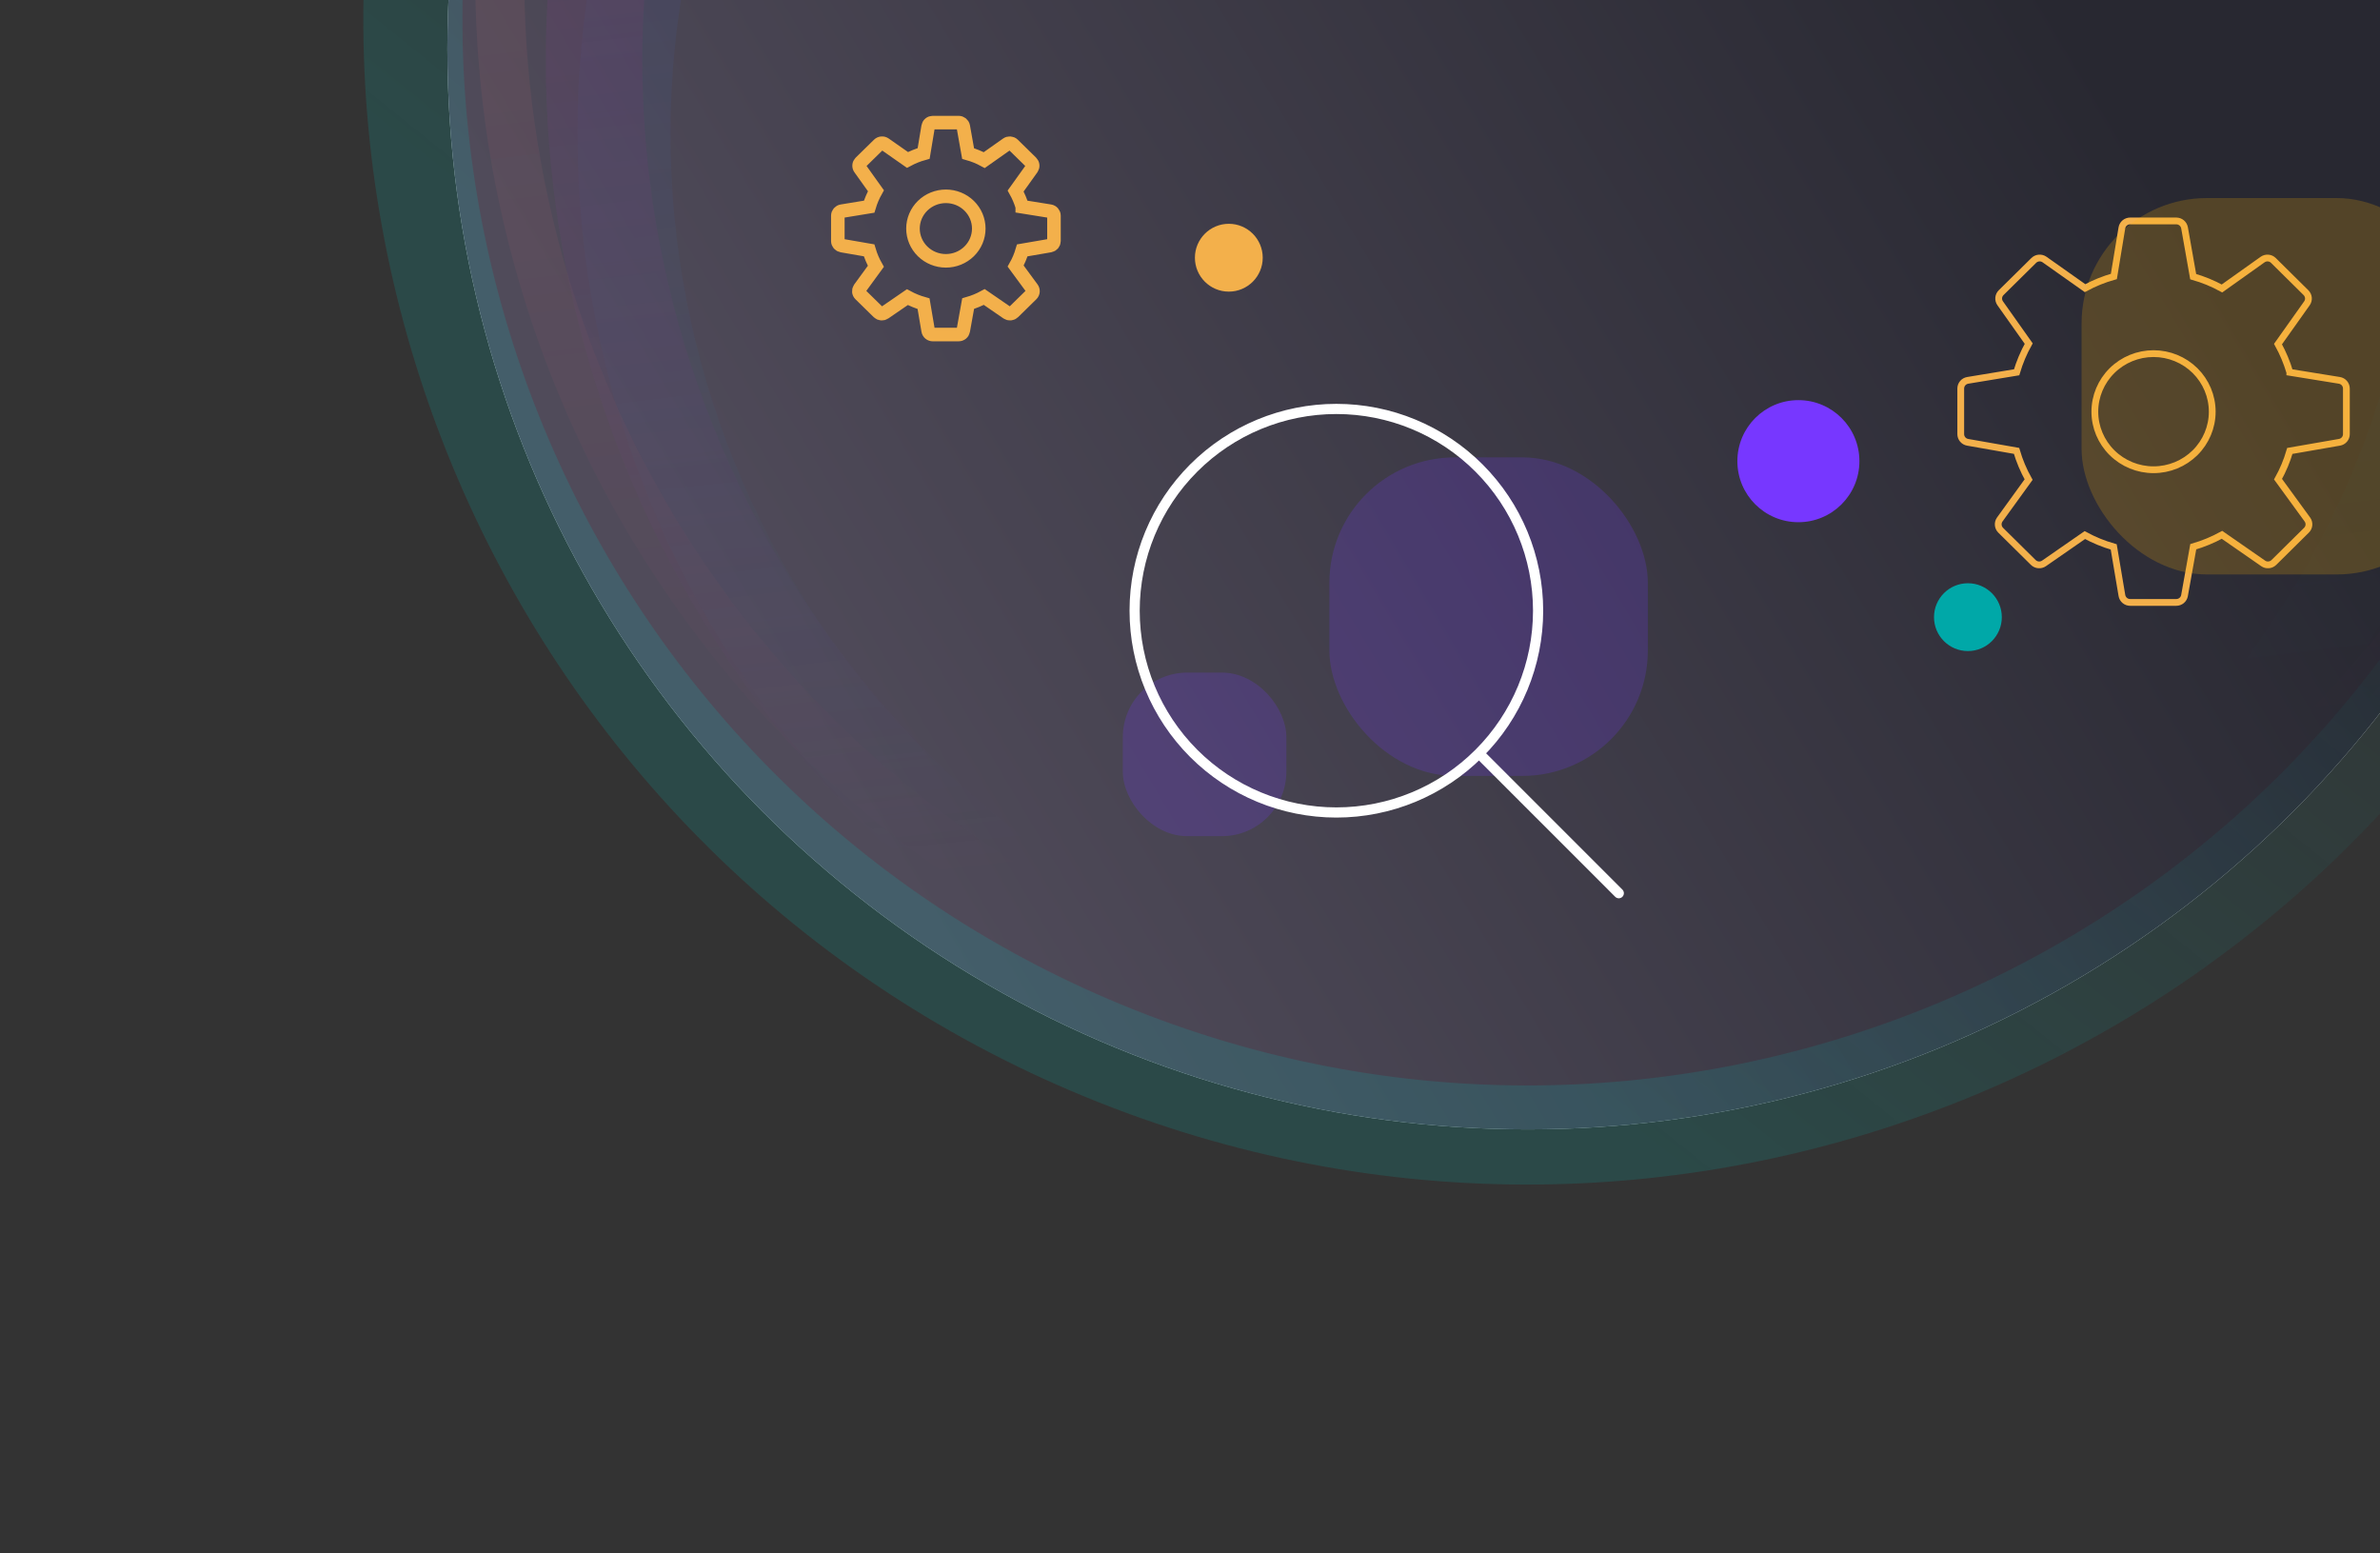 <svg width="351" height="229" viewBox="0 0 351 229" fill="none" xmlns="http://www.w3.org/2000/svg">
<rect x="0" y="0" width="351" height="229" fill="#333333" stroke="none"/>
<circle cx="225.323" cy="7.183" r="159.345" fill="#D9D9D9"/>
<circle cx="225.323" cy="7.183" r="159.345" fill="url(#paint0_linear_5321_13976)"/>
<g opacity="0.15">
<path fill-rule="evenodd" clip-rule="evenodd" d="M171.889 151.077C244.387 182.026 328.247 148.344 359.197 75.846C390.146 3.349 356.464 -80.512 283.966 -111.461C211.468 -142.411 127.608 -108.729 96.659 -36.231C65.709 36.267 99.391 120.127 171.889 151.077ZM177.277 138.456C242.804 166.429 318.601 135.986 346.575 70.459C374.548 4.932 344.105 -70.865 278.578 -98.838C213.051 -126.811 137.254 -96.368 109.281 -30.841C81.307 34.686 111.75 110.483 177.277 138.456Z" fill="url(#paint1_linear_5321_13976)"/>
<path fill-rule="evenodd" clip-rule="evenodd" d="M177.039 155.049C257.745 189.503 351.1 152.008 385.553 71.302C420.007 -9.404 382.512 -102.759 301.806 -137.212C221.1 -171.666 127.745 -134.171 93.292 -53.465C58.838 27.241 96.333 120.596 177.039 155.049ZM182.636 141.996C256.116 173.365 341.114 139.226 372.483 65.746C403.852 -7.735 369.713 -92.733 296.232 -124.101C222.752 -155.47 137.754 -121.332 106.385 -47.851C75.016 25.63 109.155 110.627 182.636 141.996Z" fill="url(#paint2_linear_5321_13976)"/>
<path fill-rule="evenodd" clip-rule="evenodd" d="M167.896 144.544C249.657 179.448 344.233 141.463 379.137 59.702C414.04 -22.06 376.055 -116.635 294.294 -151.539C212.533 -186.443 117.957 -148.458 83.053 -66.696C48.149 15.065 86.135 109.641 167.896 144.544ZM170.782 138.13C248.902 171.479 339.265 135.185 372.615 57.066C405.964 -21.054 369.67 -111.417 291.551 -144.767C213.431 -178.116 123.068 -141.822 89.718 -63.703C56.369 14.417 92.663 104.78 170.782 138.13Z" fill="url(#paint3_linear_5321_13976)"/>
<path fill-rule="evenodd" clip-rule="evenodd" d="M157.911 160.836C245.123 198.067 346.004 157.549 383.235 70.337C420.465 -16.875 379.947 -117.755 292.736 -154.986C205.524 -192.217 104.643 -151.699 67.412 -64.487C30.181 22.725 70.699 123.606 157.911 160.836ZM163.649 147.399C243.439 181.461 335.734 144.391 369.796 64.602C403.858 -15.188 366.789 -107.483 286.999 -141.545C207.209 -175.608 114.914 -138.538 80.852 -58.748C46.79 21.041 83.859 113.336 163.649 147.399Z" fill="url(#paint4_linear_5321_13976)"/>
</g>
<rect x="165.592" y="99.174" width="24.118" height="24.118" rx="9.5" fill="#7737FF" fill-opacity="0.2"/>
<rect x="196.057" y="67.441" width="46.966" height="46.966" rx="18.5" fill="#7737FF" fill-opacity="0.2"/>
<path d="M238.738 131.703L218.123 111.088M218.123 111.088C223.703 105.509 226.837 97.941 226.837 90.05C226.837 82.16 223.703 74.592 218.123 69.013C212.544 63.433 204.976 60.299 197.086 60.299C189.195 60.299 181.628 63.433 176.048 69.013C170.469 74.592 167.334 82.16 167.334 90.05C167.334 97.941 170.469 105.509 176.048 111.088C181.628 116.668 189.195 119.802 197.086 119.802C204.976 119.802 212.544 116.668 218.123 111.088Z" stroke="white" stroke-width="1.5" stroke-linecap="round" stroke-linejoin="round"/>
<g clip-path="url(#clip0_5321_13976)">
<path d="M337.701 54.902L345.008 56.083C345.297 56.13 345.56 56.278 345.75 56.499C345.939 56.72 346.043 57.001 346.043 57.291V64.014C346.043 64.302 345.94 64.581 345.753 64.801C345.566 65.021 345.306 65.169 345.019 65.218L337.701 66.489C337.279 67.944 336.699 69.333 335.961 70.656L340.287 76.596C340.46 76.831 340.541 77.12 340.518 77.41C340.494 77.701 340.367 77.973 340.158 78.178L335.35 82.933C335.145 83.137 334.874 83.263 334.584 83.288C334.294 83.314 334.004 83.237 333.766 83.072L327.699 78.861C326.356 79.598 324.934 80.187 323.46 80.616L322.171 87.819C322.12 88.103 321.969 88.359 321.746 88.544C321.523 88.728 321.241 88.829 320.95 88.828H314.155C313.863 88.828 313.58 88.726 313.357 88.539C313.134 88.352 312.986 88.093 312.938 87.808L311.728 80.642C310.248 80.218 308.82 79.633 307.47 78.898L301.449 83.072C301.211 83.237 300.921 83.314 300.631 83.288C300.341 83.263 300.07 83.137 299.864 82.933L295.053 78.178C294.848 77.972 294.723 77.702 294.699 77.414C294.675 77.127 294.753 76.84 294.92 76.603L299.178 70.716C298.427 69.374 297.829 67.954 297.396 66.482L290.188 65.218C289.902 65.168 289.643 65.02 289.457 64.8C289.27 64.58 289.168 64.302 289.168 64.014V57.291C289.168 56.691 289.604 56.181 290.203 56.083L297.411 54.894C297.848 53.419 298.442 52.009 299.193 50.664L294.984 44.717C294.818 44.481 294.742 44.196 294.767 43.91C294.793 43.624 294.919 43.356 295.125 43.153L299.936 38.402C300.143 38.197 300.417 38.072 300.708 38.047C301 38.023 301.291 38.102 301.529 38.271L307.501 42.489C308.848 41.759 310.265 41.184 311.751 40.764L312.934 33.602C312.982 33.316 313.131 33.056 313.354 32.868C313.578 32.681 313.862 32.578 314.155 32.578H320.954C321.556 32.578 322.068 33.006 322.174 33.591L323.448 40.791C324.927 41.213 326.343 41.794 327.695 42.534L333.678 38.278C333.916 38.107 334.208 38.026 334.501 38.048C334.795 38.071 335.07 38.196 335.278 38.402L340.086 43.157C340.292 43.361 340.418 43.629 340.443 43.916C340.468 44.203 340.39 44.489 340.223 44.724L335.957 50.736C336.69 52.061 337.272 53.448 337.701 54.898V54.902ZM308.945 60.703C308.945 62.974 309.857 65.151 311.481 66.757C313.104 68.362 315.306 69.264 317.602 69.264C319.897 69.264 322.099 68.362 323.723 66.757C325.346 65.151 326.258 62.974 326.258 60.703C326.258 58.432 325.346 56.255 323.723 54.649C322.099 53.044 319.897 52.142 317.602 52.142C315.306 52.142 313.104 53.044 311.481 54.649C309.857 56.255 308.945 58.432 308.945 60.703Z" stroke="#F3B04B"/>
<rect x="306.989" y="29.203" width="56.117" height="55.5" rx="18.5" fill="#FFB406" fill-opacity="0.2"/>
</g>
<path d="M150.762 30.48L154.857 31.137C155.02 31.163 155.167 31.244 155.273 31.367C155.379 31.49 155.438 31.646 155.438 31.807V35.543C155.437 35.703 155.38 35.857 155.275 35.98C155.17 36.102 155.024 36.184 154.864 36.212L150.762 36.918C150.526 37.726 150.201 38.498 149.787 39.232L152.212 42.532C152.308 42.663 152.354 42.824 152.341 42.985C152.328 43.146 152.256 43.297 152.139 43.411L149.445 46.053C149.33 46.166 149.178 46.236 149.015 46.25C148.853 46.264 148.69 46.222 148.557 46.13L145.157 43.791C144.404 44.2 143.607 44.527 142.781 44.766L142.059 48.768C142.03 48.925 141.946 49.068 141.821 49.17C141.695 49.273 141.537 49.329 141.374 49.328H137.566C137.402 49.328 137.244 49.271 137.119 49.168C136.994 49.064 136.911 48.92 136.884 48.761L136.206 44.78C135.377 44.545 134.576 44.22 133.82 43.812L130.445 46.13C130.312 46.222 130.149 46.264 129.987 46.25C129.824 46.236 129.672 46.166 129.557 46.053L126.861 43.411C126.746 43.297 126.676 43.147 126.662 42.987C126.649 42.827 126.693 42.668 126.786 42.536L129.172 39.266C128.751 38.52 128.416 37.731 128.174 36.913L124.134 36.212C123.974 36.184 123.829 36.101 123.724 35.979C123.62 35.857 123.562 35.702 123.563 35.543V31.807C123.563 31.474 123.807 31.191 124.143 31.137L128.182 30.476C128.427 29.657 128.76 28.873 129.181 28.126L126.822 24.822C126.729 24.691 126.686 24.532 126.701 24.373C126.715 24.215 126.786 24.066 126.901 23.953L129.598 21.314C129.713 21.2 129.867 21.13 130.03 21.117C130.194 21.103 130.357 21.147 130.49 21.241L133.837 23.584C134.592 23.179 135.386 22.859 136.219 22.626L136.882 18.647C136.909 18.488 136.992 18.343 137.118 18.239C137.243 18.135 137.402 18.078 137.566 18.078H141.376C141.714 18.078 142.001 18.316 142.061 18.641L142.775 22.641C143.603 22.875 144.397 23.198 145.155 23.609L148.508 21.245C148.641 21.15 148.805 21.105 148.969 21.117C149.134 21.13 149.288 21.199 149.405 21.314L152.099 23.955C152.214 24.068 152.285 24.218 152.299 24.377C152.313 24.536 152.269 24.695 152.176 24.826L149.785 28.166C150.196 28.902 150.522 29.673 150.762 30.478V30.48ZM134.646 33.703C134.646 34.965 135.158 36.174 136.067 37.066C136.977 37.958 138.211 38.459 139.498 38.459C140.785 38.459 142.019 37.958 142.928 37.066C143.838 36.174 144.349 34.965 144.349 33.703C144.349 32.442 143.838 31.232 142.928 30.34C142.019 29.448 140.785 28.947 139.498 28.947C138.211 28.947 136.977 29.448 136.067 30.34C135.158 31.232 134.646 32.442 134.646 33.703Z" stroke="#F3B04B" stroke-width="2"/>
<circle cx="265.225" cy="68" r="9" fill="#7737FF"/>
<circle cx="181.225" cy="38" r="5" fill="#F3B04B"/>
<circle cx="290.225" cy="91" r="5" fill="#00A8A8"/>
<defs>
<linearGradient id="paint0_linear_5321_13976" x1="125.39" y1="118.18" x2="308.571" y2="9.025" gradientUnits="userSpaceOnUse">
<stop stop-color="#504B5A"/>
<stop offset="1" stop-color="#282831"/>
</linearGradient>
<linearGradient id="paint1_linear_5321_13976" x1="225.549" y1="-121.625" x2="253.893" y2="111.711" gradientUnits="userSpaceOnUse">
<stop stop-color="#7737FF"/>
<stop offset="1" stop-color="#00A0A0" stop-opacity="0"/>
</linearGradient>
<linearGradient id="paint2_linear_5321_13976" x1="231.011" y1="-153.885" x2="258.405" y2="114.87" gradientUnits="userSpaceOnUse">
<stop stop-color="#FF3489"/>
<stop offset="1" stop-color="#8627FF" stop-opacity="0"/>
</linearGradient>
<linearGradient id="paint3_linear_5321_13976" x1="216.13" y1="-161.375" x2="249.385" y2="119.03" gradientUnits="userSpaceOnUse">
<stop stop-color="#FFCF72"/>
<stop offset="1" stop-color="#FF3489" stop-opacity="0"/>
</linearGradient>
<linearGradient id="paint4_linear_5321_13976" x1="173.118" y1="111.905" x2="282.89" y2="-24.869" gradientUnits="userSpaceOnUse">
<stop stop-color="#00C8C0"/>
<stop offset="1" stop-color="#00A0A0" stop-opacity="0"/>
</linearGradient>
<clipPath id="clip0_5321_13976">
<rect width="91" height="90" fill="white" transform="translate(272.105 15.703)"/>
</clipPath>
</defs>
</svg>
